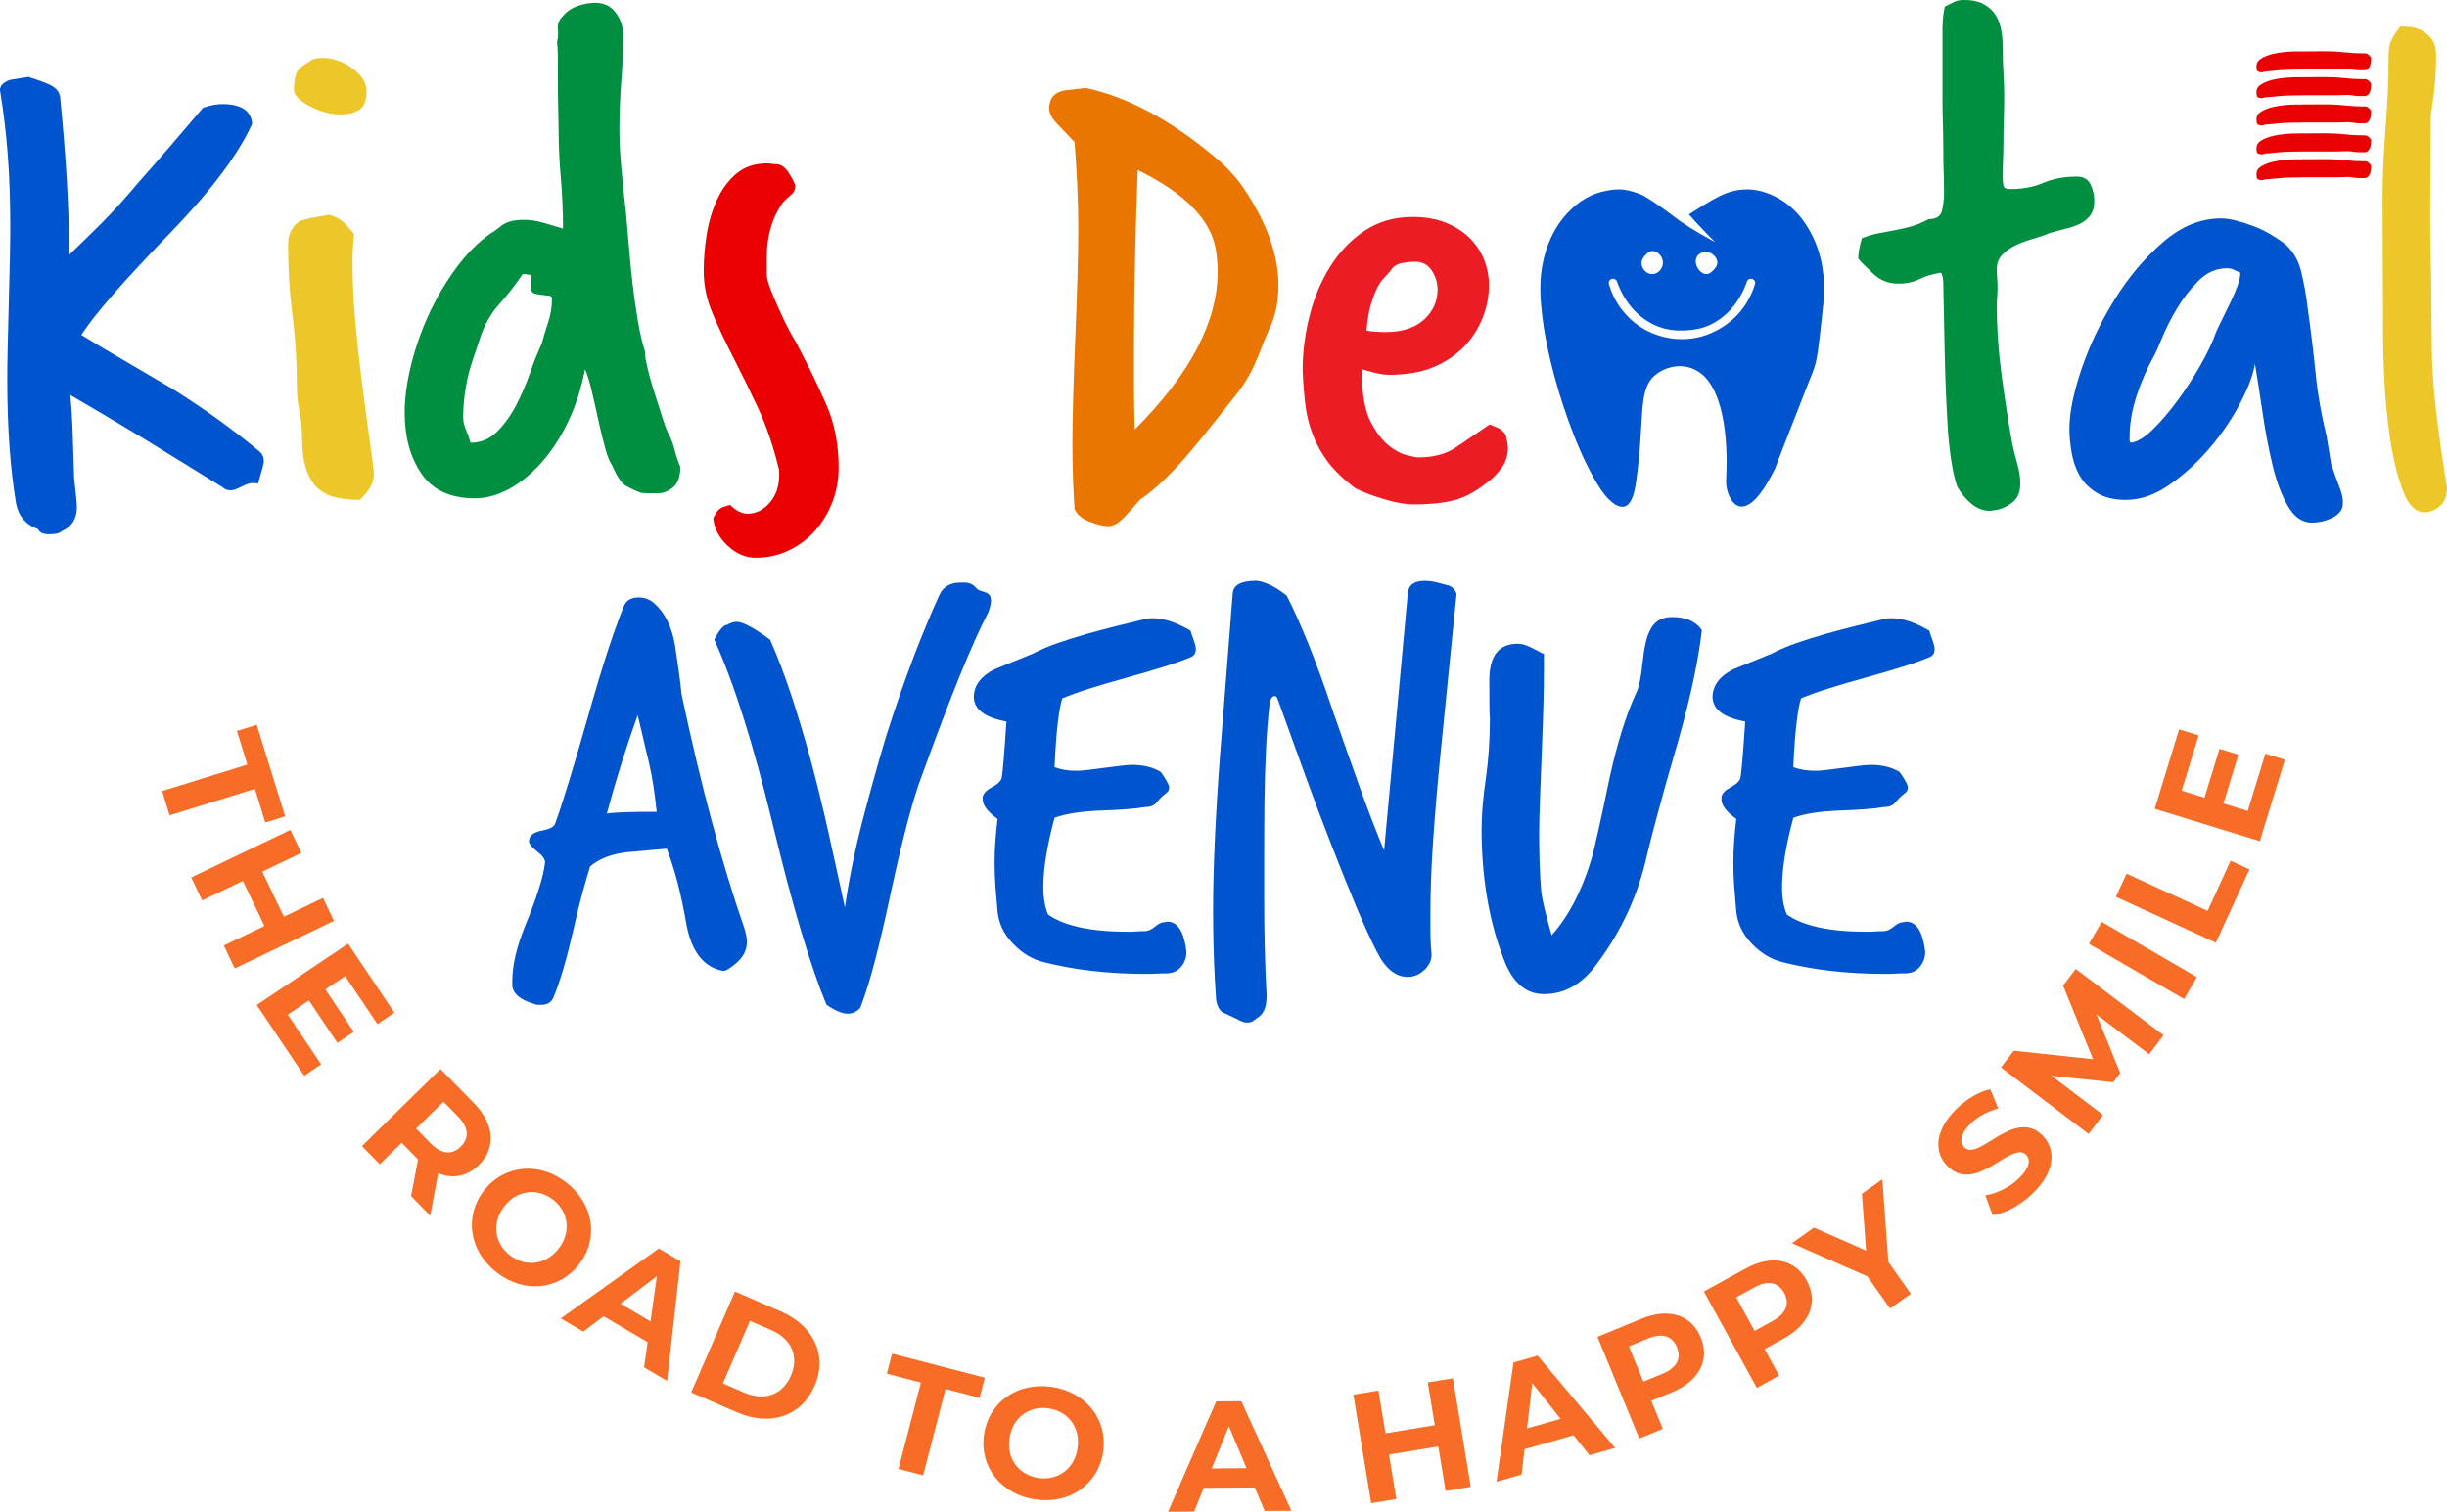 <svg xmlns="http://www.w3.org/2000/svg" id="Layer_1" viewBox="0 0 834.76 515.79"><defs><style>.cls-1{fill:#0054ce;}.cls-2{fill:#008e40;}.cls-3{fill:#f76c26;}.cls-4{fill:#ea0000;}.cls-5{fill:#ec1c24;}.cls-6{fill:#ea7500;}.cls-7{fill:#edc729;}</style></defs><g><path class="cls-1" d="m174.78,334.51c0-5.27,1.48-11.55,4.46-18.84,4.05-9.86,6.28-17.02,6.69-21.47,0-1.08-.88-2.29-2.63-3.65-1.89-1.48-2.84-2.63-2.84-3.44s.27-1.48.81-2.03c.54-.81,1.96-1.42,4.25-1.82,2.29-.54,3.58-1.28,3.85-2.23,2.43-6.62,6.28-19.18,11.55-37.68,2.29-8.1,4.42-15.16,6.38-21.17,1.96-6.01,3.81-11.17,5.57-15.5.81-1.89,2.5-2.84,5.06-2.84,1.89,0,3.58.61,5.06,1.82,3.78,3.24,6.21,8.1,7.29,14.59.41,2.7.81,5.47,1.22,8.31.41,2.84.74,5.61,1.01,8.31,3.37,15.94,6.82,30.42,10.33,43.46,3.51,13.03,7.09,24.82,10.74,35.35.81,2.3,1.22,4.19,1.22,5.67,0,2.7-1.15,5.06-3.44,7.09-2.16,1.89-3.72,2.84-4.66,2.84-6.62-1.22-10.81-6.55-12.56-16-1.76-10.26-3.99-18.84-6.69-25.73l-13.78,1.22c-5.27.68-9.39,2.3-12.36,4.86-.68,2.16-1.52,5.06-2.53,8.71-1.01,3.65-2.13,8.17-3.34,13.57-2.3,9.99-4.53,17.49-6.69,22.49-.68,1.62-2.03,2.43-4.05,2.43h-1.32c-.47,0-.98-.14-1.52-.41-4.46-1.35-6.82-3.38-7.09-6.08v-1.82Zm49.23-57.54c-.27-2.7-.61-5.43-1.01-8.2-.41-2.77-.95-5.64-1.62-8.61-.68-2.7-1.32-5.4-1.92-8.1-.61-2.7-1.25-5.4-1.92-8.1-4.05,11.34-7.57,22.56-10.53,33.63,2.16-.41,7.83-.61,17.02-.61Z"></path><path class="cls-1" d="m281.95,342.82c-2.7-6.48-5.57-14.79-8.61-24.92-3.04-10.13-6.32-22.49-9.83-37.07-6.62-27.28-13.24-48.15-19.85-62.6,1.75-3.37,3.24-5.06,4.46-5.06,1.08-.67,2.16-1.01,3.24-1.01,2.03,0,5.81,2.03,11.34,6.08,2.56,5.81,4.96,12.09,7.19,18.84,2.23,6.76,4.42,14.05,6.58,21.88.94,3.51,1.96,7.46,3.04,11.85,1.08,4.39,2.13,8.85,3.14,13.37,1.01,4.53,1.99,8.98,2.94,13.37.94,4.39,1.82,8.41,2.63,12.05,1.48-10.13,3.58-20.32,6.28-30.59,2.7-10.26,5.33-19.65,7.9-28.16,5.81-18.23,11.88-34.3,18.23-48.22,1.35-2.56,3.71-3.85,7.09-3.85h1.62c.54,0,1.15.14,1.82.41.67.27,1.35.81,2.03,1.62.41.41.88.68,1.42.81.54.14,1.08.3,1.62.51.54.2.98.51,1.32.91.34.41.51,1.08.51,2.03s-.34,2.3-1.01,4.05c-5.27,10-12.76,28.43-22.49,55.31-2.97,7.7-6.48,20.87-10.53,39.5-1.89,8.91-3.68,16.65-5.37,23.2-1.69,6.55-3.41,12.12-5.17,16.71-1.22,1.35-2.63,2.03-4.25,2.03-1.89,0-4.32-1.01-7.29-3.04Z"></path><path class="cls-1" d="m335.23,271.91c.27-1.22,1.28-2.29,3.04-3.24,2.03-1.08,3.17-2.16,3.44-3.24.13-.54.34-2.36.61-5.47.27-3.1.61-7.7,1.01-13.78-7.43-1.35-11.14-4.18-11.14-8.51.13-3.91,2.5-7.02,7.09-9.32l12.97-5.27c2.56-1.35,5.4-2.56,8.51-3.65,3.11-1.08,6.55-2.16,10.33-3.24,3.37-.94,6.69-1.82,9.93-2.63,3.24-.81,6.55-1.62,9.93-2.43.27-.13,1.08-.2,2.43-.2,3.65,0,7.9,1.42,12.76,4.25.13.54.47,1.55,1.01,3.04.54,1.49.81,2.57.81,3.24,0,1.22-.47,2.1-1.42,2.63-2.57,1.08-5.67,2.2-9.32,3.34-3.65,1.15-7.9,2.4-12.76,3.75-4.86,1.35-9.12,2.6-12.76,3.75-3.65,1.15-6.75,2.26-9.32,3.34-.54,1.62-1.05,4.39-1.52,8.31-.47,3.92-.84,8.98-1.11,15.19,2.16.81,4.66,1.22,7.5,1.22,1.08,0,2.4-.1,3.95-.3,1.55-.2,3.41-.44,5.57-.71,2.16-.27,4.02-.51,5.57-.71,1.55-.2,2.87-.3,3.95-.3,3.78,0,7.02.81,9.72,2.43,1.89,2.7,2.84,4.46,2.84,5.27,0,.95-.47,1.69-1.42,2.23-.14.14-.44.41-.91.81-.47.41-1.11,1.08-1.92,2.03-.81,1.08-2.16,1.62-4.05,1.62-2.84.54-8.04.95-15.6,1.22-6.35.27-11.41,1.08-15.19,2.43-2.57,9.46-3.85,17.36-3.85,23.7,0,3.65.54,6.76,1.62,9.32,5.54,3.92,14.65,5.88,27.35,5.88.94,0,1.85-.03,2.73-.1.88-.07,1.85-.1,2.94-.1s2.23-.51,3.44-1.52c1.22-1.01,2.23-1.52,3.04-1.52.27,0,.47-.03.61-.1.13-.07.34-.1.61-.1,3.24,0,5.33,2.91,6.28,8.71,0,.27.03.54.1.81.07.27.1.54.1.81,0,1.89-.58,3.55-1.72,4.96-1.15,1.42-2.67,2.19-4.56,2.33-1.22,0-2.43.03-3.65.1-1.22.07-2.43.1-3.65.1-12.97,0-24.72-1.35-35.25-4.05-3.78-.95-7.23-3.04-10.33-6.28-3.11-3.24-4.86-6.89-5.27-10.94-.27-2.97-.51-5.8-.71-8.51-.2-2.7-.3-5.4-.3-8.1s.1-5.3.3-7.8c.2-2.5.44-4.89.71-7.19-3.38-2.43-5.06-4.66-5.06-6.69v-.81Z"></path><path class="cls-1" d="m414.44,334.31c-.41-7.43-.61-15.33-.61-23.7,0-14.31.81-32.21,2.43-53.69l4.25-54.29c.13-2.97,2.76-4.46,7.9-4.46,1.08,0,2.56.41,4.46,1.22,1.89.81,3.91,2.1,6.08,3.85,2.16,4.19,4.59,9.59,7.29,16.21,2.7,6.62,5.6,14.59,8.71,23.91,3.11,8.91,6.11,17.42,9.01,25.53,2.91,8.1,5.64,15.19,8.21,21.27l8.1-87.92c.27-2.7,2.23-4.05,5.88-4.05,1.22,0,2.63.2,4.25.61l3.85,1.01c1.35.54,2.23,1.49,2.63,2.84l-5.47,54.5c-1.08,10.94-1.92,20.87-2.53,29.78-.61,8.91-.91,17.02-.91,24.31v6.99c0,2.37.13,4.83.41,7.39,0,2.03-.85,3.81-2.53,5.37-1.69,1.55-3.54,2.33-5.57,2.33-4.19,0-7.7-2.84-10.53-8.51-2.16-4.18-4.53-9.35-7.09-15.5-2.57-6.14-5.3-12.93-8.21-20.36-2.91-7.43-5.91-15.4-9.01-23.91-3.11-8.51-6.28-17.29-9.52-26.34-.27-.81-.61-1.22-1.01-1.22-.95,0-1.56.95-1.82,2.84-.54,4.86-.95,10.1-1.22,15.7-.27,5.61-.44,11.38-.51,17.32-.07,5.94-.1,11.89-.1,17.83v16.81c0,5.13.07,10.3.2,15.5.13,5.2.33,10.5.61,15.9v.81c0,3.65-1.15,6.08-3.44,7.29-.95.94-1.96,1.42-3.04,1.42s-2.3-.41-3.65-1.22l-3.85-1.82c-1.76-.54-2.84-2.16-3.24-4.86l-.41-6.69Z"></path><path class="cls-1" d="m526.68,228.96c0,6.48-.2,14.66-.61,24.51-.27,7.29-.51,13.51-.71,18.64-.2,5.14-.3,9.25-.3,12.36,0,6.89.2,13.04.61,18.44.13,2.84,1.35,8.24,3.65,16.21,5.67-6.35,10.13-14.79,13.37-25.32.54-1.75,1.35-5.03,2.43-9.83,1.08-4.79,2.43-11.11,4.05-18.94,1.35-6.08,2.77-11.45,4.25-16.11,1.48-4.66,2.97-8.61,4.46-11.85,1.08-1.89,1.89-5.47,2.43-10.74.54-5.27,1.35-8.91,2.43-10.94,1.35-3.24,3.91-4.86,7.7-4.86,4.73,0,8.1,1.49,10.13,4.46-.54,4.73-1.45,10.2-2.73,16.41-1.29,6.21-3.07,13.37-5.37,21.47-3.11,10.67-5.51,19.18-7.19,25.53-1.69,6.35-2.81,10.67-3.34,12.97-2.97,13.64-8.65,26.07-17.02,37.28-5,7.02-11.08,10.53-18.23,10.53-6.08,0-10.61-3.85-13.57-11.55-5.13-13.1-7.7-28.02-7.7-44.77,0-4.86.47-10.53,1.42-17.02.94-6.48,1.42-13.44,1.42-20.87-.14,0-.2-4.25-.2-12.76s3.24-12.56,9.72-12.56c1.22,0,2.53.34,3.95,1.01,1.42.68,2.87,1.42,4.36,2.23.13,0,.23.03.3.1.07.07.17.1.3.1v5.88Z"></path><path class="cls-1" d="m587.25,271.91c.27-1.22,1.28-2.29,3.04-3.24,2.03-1.08,3.17-2.16,3.44-3.24.13-.54.33-2.36.61-5.47.27-3.1.61-7.7,1.01-13.78-7.43-1.35-11.14-4.18-11.14-8.51.13-3.91,2.5-7.02,7.09-9.32l12.97-5.27c2.56-1.35,5.4-2.56,8.51-3.65,3.1-1.08,6.55-2.16,10.33-3.24,3.37-.94,6.69-1.82,9.93-2.63,3.24-.81,6.55-1.62,9.93-2.43.27-.13,1.08-.2,2.43-.2,3.65,0,7.9,1.42,12.76,4.25.13.54.47,1.55,1.01,3.04.54,1.49.81,2.57.81,3.24,0,1.22-.48,2.1-1.42,2.63-2.57,1.08-5.67,2.2-9.32,3.34-3.65,1.15-7.9,2.4-12.76,3.75-4.86,1.35-9.12,2.6-12.76,3.75-3.65,1.15-6.76,2.26-9.32,3.34-.54,1.62-1.05,4.39-1.52,8.31-.48,3.92-.85,8.98-1.11,15.19,2.16.81,4.66,1.22,7.5,1.22,1.08,0,2.4-.1,3.95-.3,1.55-.2,3.41-.44,5.57-.71,2.16-.27,4.02-.51,5.57-.71,1.55-.2,2.87-.3,3.95-.3,3.78,0,7.02.81,9.72,2.43,1.89,2.7,2.84,4.46,2.84,5.27,0,.95-.48,1.69-1.42,2.23-.14.14-.44.41-.91.81-.48.41-1.11,1.08-1.92,2.03-.81,1.08-2.16,1.62-4.05,1.62-2.84.54-8.04.95-15.6,1.22-6.35.27-11.42,1.08-15.19,2.43-2.57,9.46-3.85,17.36-3.85,23.7,0,3.65.54,6.76,1.62,9.32,5.54,3.92,14.65,5.88,27.35,5.88.94,0,1.86-.03,2.73-.1.88-.07,1.86-.1,2.94-.1s2.23-.51,3.44-1.52c1.22-1.01,2.23-1.52,3.04-1.52.27,0,.47-.03.61-.1.13-.07.33-.1.61-.1,3.24,0,5.33,2.91,6.28,8.71,0,.27.03.54.1.81.07.27.1.54.1.81,0,1.89-.58,3.55-1.72,4.96-1.15,1.42-2.67,2.19-4.56,2.33-1.22,0-2.43.03-3.65.1-1.22.07-2.43.1-3.65.1-12.97,0-24.72-1.35-35.25-4.05-3.78-.95-7.23-3.04-10.33-6.28-3.11-3.24-4.86-6.89-5.27-10.94-.27-2.97-.51-5.8-.71-8.51-.2-2.7-.3-5.4-.3-8.1s.1-5.3.3-7.8c.2-2.5.44-4.89.71-7.19-3.38-2.43-5.06-4.66-5.06-6.69v-.81Z"></path></g><g><path class="cls-3" d="m84.38,260.88l-3.56-11.47,6.76-2.1,9.69,31.22-6.76,2.1-3.56-11.47-29.08,9.03-2.57-8.29,29.08-9.02Z"></path><path class="cls-3" d="m113.93,314.2l-33.84,16.22-3.75-7.83,13.87-6.65-7.37-15.37-13.87,6.65-3.76-7.83,33.84-16.22,3.76,7.83-13.34,6.4,7.37,15.37,13.34-6.39,3.75,7.83Z"></path><path class="cls-3" d="m109.57,363.14l-5.79,3.89-16.2-24.13,31.16-20.92,15.81,23.55-5.79,3.89-11-16.38-6.77,4.54,9.71,14.47-5.61,3.77-9.71-14.47-7.21,4.84,11.39,16.96Z"></path><path class="cls-3" d="m140.23,408.1l2.39-12.49-.3-.31-5.29-5.39-7.47,7.32-6.08-6.2,26.78-26.29,11.38,11.6c7.02,7.16,7.71,15.28,1.7,21.17-4.02,3.94-8.96,4.81-13.87,2.79l-2.71,14.46-6.53-6.66Zm16.02-27.15l-4.96-5.05-9.34,9.16,4.96,5.05c3.72,3.79,7.35,3.97,10.26,1.12,2.95-2.89,2.79-6.5-.93-10.28Z"></path><path class="cls-3" d="m165.1,406.22c6.84-8.8,18.76-10,28.11-2.73,9.31,7.23,11.18,19.07,4.31,27.91-6.87,8.85-18.8,9.96-28.11,2.73-9.36-7.26-11.15-19.11-4.31-27.91Zm25.48,19.79c4.37-5.63,3.38-12.57-1.91-16.68-5.29-4.11-12.26-3.35-16.64,2.28-4.37,5.63-3.38,12.57,1.91,16.68,5.29,4.11,12.26,3.35,16.64-2.28Z"></path><path class="cls-3" d="m220.92,457.92l-15.01-8.83-6.94,5.24-7.67-4.51,33.44-23.85,7.39,4.35-4.57,40.84-7.85-4.62,1.22-8.62Zm.99-7.07l2.16-15.4-12.41,9.36,10.25,6.03Z"></path><path class="cls-3" d="m250.7,440.66l15.64,6.78c11.27,4.88,16.05,15.01,11.53,25.44-4.52,10.43-15.18,13.87-26.44,8.99l-15.64-6.77,14.92-34.44Zm3.17,34.5c6.84,2.96,13.09.82,15.94-5.78,2.85-6.59.15-12.61-6.69-15.57l-7.28-3.15-9.25,21.35,7.28,3.15Z"></path><path class="cls-3" d="m314.15,471.72l-11.62-3.02,1.78-6.85,31.65,8.22-1.78,6.85-11.62-3.02-7.65,29.47-8.41-2.18,7.65-29.47Z"></path><path class="cls-3" d="m335.7,489.36c1.65-11.02,11.46-17.9,23.18-16.14,11.66,1.75,19.08,11.15,17.42,22.23-1.66,11.08-11.52,17.89-23.18,16.14-11.71-1.76-19.07-11.21-17.42-22.23Zm31.9,4.78c1.06-7.05-3.2-12.62-9.83-13.61-6.62-.99-12.33,3.08-13.39,10.13-1.06,7.05,3.2,12.62,9.83,13.61,6.63.99,12.33-3.08,13.39-10.13Z"></path><path class="cls-3" d="m428.04,507.51l-17.42.14-3.26,8.07-8.89.07,16.41-37.65,8.57-.07,17.08,37.38-9.11.07-3.39-8.01Zm-2.79-6.57l-6.06-14.32-5.83,14.41,11.89-.1Z"></path><path class="cls-3" d="m495.64,470.27l6.08,37.02-8.57,1.41-2.49-15.18-16.82,2.76,2.49,15.18-8.57,1.41-6.08-37.02,8.56-1.41,2.4,14.6,16.82-2.76-2.4-14.6,8.57-1.41Z"></path><path class="cls-3" d="m536.81,489.69l-16.75,4.78-.99,8.64-8.56,2.44,5.79-40.67,8.25-2.35,26.42,31.48-8.76,2.5-5.4-6.82Zm-4.44-5.59l-9.66-12.18-1.78,15.45,11.44-3.26Z"></path><path class="cls-3" d="m580.21,456.35c3.18,7.73-.64,14.92-9.91,18.73l-6.99,2.87,3.94,9.56-8.03,3.3-14.27-34.69,15.01-6.18c9.27-3.81,17.04-1.39,20.24,6.39Zm-8.13,3.34c-1.57-3.82-4.96-5.03-9.87-3.01l-6.54,2.69,4.95,12.04,6.54-2.69c4.9-2.02,6.46-5.27,4.91-9.03Z"></path><path class="cls-3" d="m616.33,436.9c4.03,7.33,1.04,14.91-7.75,19.74l-6.63,3.64,4.98,9.07-7.61,4.18-18.07-32.89,14.24-7.82c8.78-4.83,16.79-3.3,20.84,4.08Zm-7.7,4.23c-1.99-3.62-5.5-4.44-10.15-1.88l-6.2,3.41,6.28,11.42,6.2-3.41c4.65-2.55,5.84-5.96,3.88-9.53Z"></path><path class="cls-3" d="m644.19,430.58l7.67,10.86-7.1,5.01-7.73-10.95-25.77-11.33,7.53-5.32,17.8,7.84-1.42-19.4,6.96-4.91,2.06,28.2Z"></path><path class="cls-3" d="m679.76,414.58l-2.49-6.73c3.87-.58,8.36-2.74,11.56-5.91,3.66-3.61,3.95-6.3,2.33-7.94-4.93-5-17.07,13.75-26.86,3.83-4.48-4.54-4.54-11.93,3.05-19.42,3.36-3.31,7.58-5.9,11.6-6.78l2.72,6.58c-3.87,1.03-7.11,2.87-9.47,5.2-3.66,3.61-3.72,6.38-2.06,8.06,4.85,4.92,17.04-13.79,26.71-3.98,4.4,4.46,4.47,11.93-3.16,19.46-4.24,4.18-9.75,7.13-13.93,7.64Z"></path><path class="cls-3" d="m733.15,359.7l-17.96-13.57,8.09,20-2.37,3.12-21.03-2.17,17.54,13.32-4.92,6.49-29.89-22.68,4.34-5.72,27.06,2.91-10.21-25.11,4.31-5.68,29.95,22.6-4.93,6.49Z"></path><path class="cls-3" d="m712.61,322.05l4.36-7.51,32.46,18.83-4.35,7.51-32.46-18.83Z"></path><path class="cls-3" d="m721.81,305.99l3.62-7.89,27.67,12.69,7.84-17.1,6.43,2.95-11.47,24.99-34.1-15.65Z"></path><path class="cls-3" d="m772.79,257.16l6.66,2.05-8.54,27.78-35.87-11.02,8.33-27.11,6.66,2.05-5.79,18.86,7.79,2.39,5.12-16.66,6.46,1.98-5.12,16.66,8.3,2.55,6-19.53Z"></path></g><g><path class="cls-1" d="m23.51,87.03c3.33-3.17,7-6.75,11-10.75,4-4,8.17-8.59,12.5-13.76,3.83-4.33,7.58-8.63,11.25-12.88,3.66-4.25,7.33-8.54,11-12.88,2.5-.83,4.67-1.25,6.5-1.25,6.5,0,9.92,2.25,10.25,6.75-4.67,10.34-13.84,22.59-27.51,36.76-16,16.5-26.26,28.26-30.76,35.26,5.17,3.17,10.34,6.25,15.51,9.25,5.17,3,10.42,6.09,15.75,9.25,5.83,3.67,11.21,7.3,16.13,10.88,4.92,3.59,9.38,7.05,13.38,10.38,1,.84,1.5,2,1.5,3.5,0,.5-.67,3-2,7.5-.34-.16-.92-.25-1.75-.25-1,0-2.29.42-3.88,1.25-1.59.84-2.79,1.25-3.63,1.25-1.17,0-2.09-.33-2.75-1-5.67-3.5-12.75-7.88-21.26-13.13-8.5-5.25-18.76-11.38-30.76-18.38.33,3.17.58,6.92.75,11.25.16,4.34.33,9.42.5,15.26,0,1.34.16,3.34.5,6,.33,2.66.5,4.58.5,5.75,0,4-1.75,6.75-5.25,8.25-.67.66-2.09,1-4.25,1-2,0-3.25-.59-3.75-1.75-4.17-1.5-6.67-4.42-7.5-8.75-2-12-3-26.09-3-42.26,0-2.83.04-6.42.13-10.75.08-4.33.21-9.42.38-15.26.16-5.83.29-10.96.38-15.38.08-4.42.13-8.04.13-10.88,0-9-.29-17.26-.88-24.76-.59-7.5-1.46-14.76-2.63-21.76,0-1.5,1.16-2.66,3.5-3.5l6.25-1c.16,0,.29.04.38.13.08.09.21.13.38.13,2.16.67,4.29,1.46,6.38,2.38,2.08.92,3.29,2.29,3.63,4.13,2,20.51,3,37.18,3,50.02v4Z"></path><path class="cls-7" d="m127.54,161.8c0,1.34-.34,2.67-1,4-.67,1.34-1.92,2.91-3.75,4.75-2.84,0-5.46-.25-7.88-.75-2.42-.5-4.5-1.5-6.25-3-1.75-1.5-3.13-3.67-4.13-6.5-1-2.83-1.5-6.67-1.5-11.5,0-2.83-.29-5.67-.88-8.5-.59-2.83-.88-5.67-.88-8.5,0-8.5-.5-16.59-1.5-24.26-1-7.67-1.5-15.75-1.5-24.26,0-3.5,1.42-6.17,4.25-8,1.67-.5,3.25-.88,4.75-1.13,1.5-.25,3.16-.54,5-.88,2.33.67,4.08,1.63,5.25,2.88,1.16,1.25,2.25,2.46,3.25,3.63-.17,1.67-.29,3.34-.38,5-.09,1.67-.13,3.42-.13,5.25,0,6.34.33,13.09,1,20.26.66,7.17,1.41,14.01,2.25,20.51.83,6.5,1.63,12.42,2.38,17.76.75,5.34,1.29,9.42,1.63,12.25v1ZM105.53,21.01c.83-.83,2.33-1.25,4.5-1.25,1.66,0,3.38.29,5.13.88,1.75.59,3.38,1.42,4.88,2.5,1.5,1.09,2.71,2.29,3.63,3.63.91,1.34,1.38,2.75,1.38,4.25,0,3.17-.79,5.29-2.38,6.38-1.59,1.09-3.79,1.63-6.63,1.63-1.84,0-3.71-.29-5.63-.88-1.92-.58-3.63-1.29-5.13-2.13-1.5-.83-2.71-1.71-3.63-2.63-.92-.91-1.38-1.79-1.38-2.63,0-2,.21-3.75.63-5.25.41-1.5,1.96-3,4.63-4.5Z"></path><path class="cls-2" d="m220.07,121.04c0,.67.29,2.25.88,4.75.58,2.5,1.33,5.17,2.25,8,.91,2.84,1.79,5.59,2.63,8.25.83,2.67,1.5,4.5,2,5.5,1,1.84,1.75,3.75,2.25,5.75.5,2,1.16,4,2,6,0,3.34-.84,5.67-2.5,7-1.67,1.34-3.34,2-5,2h-3.13c-1.75,0-2.79-.09-3.13-.25-1.67-.66-3.25-1.41-4.75-2.25-1.5-.83-3.09-3.17-4.75-7-.84-1.16-1.67-3.29-2.5-6.38-.84-3.08-1.63-6.38-2.38-9.88-.75-3.5-1.5-6.79-2.25-9.88-.75-3.08-1.46-5.29-2.13-6.63-1.34,6.84-3.34,12.97-6,18.38-2.67,5.42-5.75,10.05-9.25,13.88-3.5,3.84-7.17,6.75-11,8.75-3.84,2-7.59,3-11.25,3-8.34,0-14.42-2.79-18.26-8.38-3.84-5.58-5.75-12.54-5.75-20.88,0-4.83.71-10.17,2.13-16,1.42-5.83,3.42-11.59,6-17.26,2.58-5.67,5.71-11,9.38-16,3.66-5,7.67-9,12-12,.66-.33,1.83-1.16,3.5-2.5,1.66-1.33,4.17-2,7.5-2,2.33,0,4.63.34,6.88,1,2.25.67,4.46,1.34,6.63,2,0-5.83-.25-11.59-.75-17.26-.5-5.67-.75-11.17-.75-16.5,0-.5-.04-2.63-.13-6.38-.09-3.75-.13-8.13-.13-13.13v-5.13c0-1.75-.09-3.54-.25-5.38.33-1.33.41-2.79.25-4.38-.17-1.58.33-2.96,1.5-4.13,1.33-1.67,3.04-2.88,5.13-3.63,2.08-.75,4.13-1.13,6.13-1.13,3,0,5.33,1.13,7,3.38,1.66,2.25,2.5,4.71,2.5,7.38,0,5.67-.21,11.05-.63,16.13-.42,5.09-.63,10.71-.63,16.88,0,3.84.25,8.38.75,13.63s1,10.05,1.5,14.38c.33,3.5.66,7.34,1,11.5.33,4.17.75,8.38,1.25,12.63.5,4.25,1.08,8.38,1.75,12.38.66,4,1.5,7.59,2.5,10.75v1Zm-59.52,30.01c3.5,0,6.5-1.25,9-3.75,2.5-2.5,4.67-5.5,6.5-9,1.83-3.5,3.42-7.17,4.75-11,1.33-3.83,2.67-7.17,4-10,.66-2.5,1.42-5,2.25-7.5.83-2.5,1.25-5.17,1.25-8,0-.5-.29-.79-.88-.88-.59-.08-1.29-.16-2.13-.25-.84-.08-1.67-.21-2.5-.38-.84-.16-1.42-.66-1.75-1.5,0-.83.04-1.66.13-2.5.08-.83.13-1.66.13-2.5-.5,0-.96-.04-1.38-.13-.42-.08-.96-.13-1.63-.13-2.34,3.5-4.96,6.88-7.88,10.13-2.92,3.25-5.13,7.13-6.63,11.63l-2.63,7.88c-.75,2.25-1.34,4.38-1.75,6.38-.42,2-.75,4.04-1,6.13-.25,2.09-.38,4.38-.38,6.88,0,1.34.33,2.75,1,4.25.66,1.5,1.16,2.92,1.5,4.25Z"></path><path class="cls-4" d="m272.58,118.79c3.33,6.34,6.42,12.72,9.25,19.13,2.83,6.42,4.25,13.63,4.25,21.63,0,4.17-.71,8.09-2.13,11.75-1.42,3.67-3.38,6.92-5.88,9.75-2.5,2.83-5.5,5.08-9,6.75-3.5,1.66-7.25,2.5-11.25,2.5-3.5,0-6.71-1.38-9.63-4.13-2.92-2.75-4.54-5.88-4.88-9.38.66-1.34,1.29-2.29,1.88-2.88.58-.59,1.88-1.13,3.88-1.63,2,2,4,3,6,3,2.83,0,5.33-1.25,7.5-3.75,2.16-2.5,3.25-5.67,3.25-9.5,0-1.33-.09-2.17-.25-2.5-1.84-7.5-4.17-14.29-7-20.38-2.84-6.08-5.63-11.79-8.38-17.13-2.75-5.33-5.13-10.38-7.13-15.13s-3-9.54-3-14.38c0-4,.33-8.13,1-12.38.66-4.25,1.83-8.21,3.5-11.88,1.67-3.66,3.88-6.67,6.63-9,2.75-2.33,6.29-3.5,10.63-3.5.5,0,.96.04,1.38.13.41.09.88.13,1.38.13,1.66,0,3.08.88,4.25,2.63,1.16,1.75,2,3.29,2.5,4.63,0,1.34-.46,2.38-1.38,3.13-.92.75-1.79,1.54-2.63,2.38-2,2.67-3.46,5.63-4.38,8.88-.92,3.25-1.38,6.55-1.38,9.88v6c0,1.17.41,2.84,1.25,5,.83,2.17,1.79,4.46,2.88,6.88,1.08,2.42,2.16,4.67,3.25,6.75,1.08,2.09,1.96,3.63,2.63,4.63l1,2Z"></path><path class="cls-6" d="m361.11,42.76c-2.17-2.17-3.25-4.17-3.25-6,0-.33.16-1.16.5-2.5.83-2,2.67-3.16,5.5-3.5l6.5-.75c14.17,3,28.84,10.84,44.01,23.51,4,3.34,7.25,6.84,9.75,10.5,8,11.84,12,22.93,12,33.26,0,5.84-1.09,10.92-3.25,15.26-.84,1.84-1.63,3.75-2.38,5.75s-1.54,3.92-2.38,5.75c-1.67,3.84-3.84,7.42-6.5,10.75-2.67,3.34-5.25,6.59-7.75,9.75-2.5,3.17-5.09,6.34-7.75,9.5-6.34,7.5-12.09,13-17.26,16.5-1.67,2-3.46,4-5.38,6-1.92,2-3.79,3-5.63,3-1.17,0-3.09-.46-5.75-1.38-2.67-.92-4.5-2.38-5.5-4.38-.5-7-.75-14.5-.75-22.51,0-4.17.08-9.25.25-15.26.16-6,.41-13.09.75-21.26.33-8.17.58-15.26.75-21.26.16-6,.25-11.09.25-15.25,0-5.33-.13-10.5-.38-15.51-.25-5-.54-9.75-.88-14.25l-5.5-5.75Zm26.01,103.78c18.84-18.84,28.26-36.76,28.26-53.77,0-1.16-.04-2.33-.13-3.5-.09-1.16-.21-2.33-.38-3.5-1.5-10.5-10.42-19.76-26.76-27.76-.34,9.5-.63,19.13-.88,28.88-.25,9.75-.38,19.88-.38,30.39v14.5c0,4.84.08,9.75.25,14.75Z"></path><path class="cls-5" d="m444.38,126.29c0-6.17.79-12.38,2.38-18.63,1.58-6.25,3.96-11.88,7.13-16.88,3.16-5,7.08-9.04,11.75-12.13,4.67-3.08,10.09-4.63,16.26-4.63,4.33,0,8.13.67,11.38,2,3.25,1.34,5.96,3.09,8.13,5.25,2.16,2.17,3.79,4.63,4.88,7.38,1.08,2.75,1.63,5.63,1.63,8.63,0,3.84-.71,7.55-2.13,11.13-1.42,3.59-3.46,6.8-6.13,9.63-2.67,2.84-5.96,5.13-9.88,6.88-3.92,1.75-8.38,2.71-13.38,2.88-2.17.17-4.09.09-5.75-.25-1.67-.33-3.59-.83-5.75-1.5-.17.84-.25,1.54-.25,2.13v1.38c.17,6.17,1.17,11,3,14.5,1.83,3.5,3.83,6.13,6,7.88,2.16,1.75,4.25,2.88,6.25,3.38,2,.5,3.33.75,4,.75,5.17,0,9.46-1.16,12.88-3.5,3.41-2.33,7.21-4.92,11.38-7.75.83.34,1.75.71,2.75,1.13,1,.42,1.91,1.21,2.75,2.38.16,1,.33,1.79.5,2.38.16.59.25,1.46.25,2.63-.17,2.34-.79,4.29-1.88,5.88-1.09,1.59-2.29,2.96-3.63,4.13-4.34,3.67-8.38,6.04-12.13,7.13-3.75,1.08-8.63,1.63-14.63,1.63-2.67,0-5.96-.59-9.88-1.75-3.92-1.17-7.21-2.42-9.88-3.75-4-3-7.13-6-9.38-9-2.25-3-4-6.17-5.25-9.5-1.25-3.33-2.09-6.79-2.5-10.38-.42-3.58-.71-7.38-.88-11.38Zm21.76-13.5c.67.17,1.71.29,3.13.38,1.42.09,2.54.13,3.38.13,5.67,0,10.04-1.42,13.13-4.25,3.08-2.83,4.63-6.25,4.63-10.25,0-2.33-.67-4.5-2-6.5-1.34-2-3.17-3-5.5-3-1.67,0-3.3.17-4.88.5-1.59.34-2.79,1.17-3.63,2.5-.67.84-1.42,1.67-2.25,2.5-.83.84-1.63,2-2.38,3.5-.75,1.5-1.46,3.38-2.13,5.63-.67,2.25-1.17,5.21-1.5,8.88Z"></path><path class="cls-2" d="m662.7,8.75c0-2,.25-4.17.75-6.5,1.33-.66,2.42-1.21,3.25-1.63.83-.41,1.92-.63,3.25-.63,2.83,0,5.13.5,6.88,1.5,1.75,1,3.08,2.25,4,3.75.91,1.5,1.54,3.21,1.88,5.13.33,1.92.5,3.79.5,5.63,0,3.5.08,6.55.25,9.13.16,2.59.25,5.13.25,7.63,0,2.67-.04,5.29-.13,7.88-.09,2.59-.13,5.21-.13,7.88,0,1.84-.04,3.75-.13,5.75-.09,2-.13,4.09-.13,6.25,0,1,.08,1.92.25,2.75.16.84.91,1.25,2.25,1.25,4.33,0,8.13-.71,11.38-2.13,3.25-1.41,7.04-2.13,11.38-2.13,2.33,0,3.91.92,4.75,2.75.83,1.84,1.25,3.67,1.25,5.5,0,2.17-.5,3.88-1.5,5.13-1,1.25-2.25,2.21-3.75,2.88-1.5.67-3.13,1.21-4.88,1.63-1.75.42-3.46.88-5.13,1.38-1.5.67-3.3,1.29-5.38,1.88-2.09.59-4.05,1.29-5.88,2.13-1.84.84-3.42,1.92-4.75,3.25-1.34,1.34-2,3-2,5,0,1.17.04,2.25.13,3.25.08,1,.13,2,.13,3s-.04,2.04-.13,3.13c-.09,1.09-.13,2.21-.13,3.38,0,7.5.54,15.3,1.63,23.38,1.08,8.09,2.29,15.88,3.63,23.38.5,2.34,1.08,4.67,1.75,7,.66,2.34,1,4.5,1,6.5,0,2.84-.75,4.92-2.25,6.25-1.5,1.33-3.17,2.25-5,2.75-1.67.33-2.67.5-3,.5-2.34,0-4.46-.79-6.38-2.38-1.92-1.59-3.55-3.54-4.88-5.88-.83-2.33-1.54-5.5-2.13-9.5-.58-4-.96-7.67-1.13-11-.5-8.17-.83-16.29-1-24.38-.17-8.09-.33-16.21-.5-24.38,0-.66-.04-1.29-.13-1.88-.08-.58-.29-1.21-.63-1.88-3,.5-5.5,1.25-7.5,2.25s-4.34,1.5-7,1.5c-3.34,0-6.17-1.08-8.5-3.25-2.34-2.16-4.09-3.91-5.25-5.25,0-1.83.41-4.17,1.25-7,2.16-.83,4.16-1.42,6-1.75,1.83-.33,3.63-.66,5.38-1,1.75-.33,3.54-.75,5.38-1.25,1.83-.5,3.83-1.33,6-2.5,2.67,0,4.21-1.04,4.63-3.13.42-2.08.63-3.88.63-5.38,0-3-.04-5.54-.13-7.63-.08-2.08-.13-5.04-.13-8.88,0-2.5-.04-5.04-.13-7.63-.08-2.58-.13-5.13-.13-7.63V8.75Z"></path><path class="cls-1" d="m797,163.3c.5,1.34,1,2.71,1.5,4.13.5,1.41.75,2.79.75,4.13s-.38,2.42-1.13,3.25c-.75.83-1.67,1.5-2.75,2-1.09.5-2.21.88-3.38,1.13-1.17.25-2.25.38-3.25.38-3.34,0-6.09-1.88-8.25-5.63-2.17-3.75-3.92-8.42-5.25-14-1.34-5.58-2.46-11.5-3.38-17.76-.92-6.25-1.79-11.88-2.63-16.88-.5,3.5-2.13,7.92-4.88,13.25-2.75,5.34-6.21,10.46-10.38,15.38-4.17,4.92-8.75,9.13-13.75,12.63-5,3.5-10,5.25-15.01,5.25-4,0-7.29-.79-9.88-2.38-2.59-1.58-4.54-3.54-5.88-5.88-1.34-2.33-2.25-4.96-2.75-7.88-.5-2.92-.75-5.63-.75-8.13,0-5.5,1.38-12.29,4.13-20.38,2.75-8.09,6.5-15.96,11.25-23.63,4.75-7.67,10.25-14.21,16.5-19.63,6.25-5.42,12.88-8.13,19.88-8.13,1.5,0,3.21.25,5.13.75,1.91.5,3.88,1.13,5.88,1.88s3.91,1.67,5.75,2.75c1.83,1.09,3.41,2.13,4.75,3.13,2.83,2.34,4.75,5.5,5.75,9.5,1,4,1.75,8.17,2.25,12.5,1.16,8.34,2.08,15.88,2.75,22.63.66,6.75,1.91,13.88,3.75,21.38l1.5,9.25,1.75,5Zm-70.52-13c0,.17.04.29.13.38.08.09.13.21.13.38,2.17-.16,4.67-1.63,7.5-4.38,2.83-2.75,5.67-6.04,8.5-9.88,2.83-3.83,5.46-7.88,7.88-12.13,2.41-4.25,4.21-8.04,5.38-11.38.66-1.5,1.46-3.17,2.38-5,.91-1.83,1.83-3.71,2.75-5.63.91-1.91,1.66-3.71,2.25-5.38.58-1.66.88-3.08.88-4.25-.84-.33-1.59-.66-2.25-1-.67-.33-1.42-.5-2.25-.5-3.67,0-6.92,1.42-9.75,4.25-2.84,2.84-5.3,6-7.38,9.5-2.09,3.5-3.8,6.88-5.13,10.13-1.33,3.25-2.25,5.29-2.75,6.13-2.34,4.17-4.29,8.67-5.88,13.5-1.58,4.84-2.38,9.5-2.38,14v1.25Z"></path><path class="cls-7" d="m834.39,164.15c0,.37.06.73.19,1.09.12.37.19.73.19,1.09,0,2.91-.84,5.05-2.52,6.42-1.68,1.37-3.39,2.05-5.13,2.05-3.11,0-5.59-2.51-7.46-7.51s-3.3-10.83-4.29-17.48c-1-6.65-1.65-13.25-1.96-19.8-.31-6.56-.47-11.47-.47-14.75,0-8.92-.03-16.89-.09-23.9-.06-7.01-.09-14.34-.09-21.99,0-10.01.34-16.2,1.03-25.76.68-9.56,1.03-14.12,1.03-24.5,0-2.36.37-4.28,1.12-5.74.75-1.46,1.74-2.91,2.98-4.37.99,0,2.21.09,3.64.27,1.43.18,2.77.64,4.01,1.37,1.24.73,2.3,1.73,3.17,3,.87,1.28,1.31,3.1,1.31,5.46,0,4.74-.31,9.52-.93,14.34-.62,4.83-.93,4.2-.93,8.93,0,6.92-.03,9.55-.09,15.1-.06,5.56-.09,11.06-.09,16.53,0,4.74.06,9.24.19,13.52.12,4.28.19,8.6.19,12.97,0,3.1.03,6.06.09,8.88.06,2.82.09,5.51.09,8.06,0,7.1.53,15.02,1.59,23.76,1.06,8.74,2.15,16.39,3.26,22.94Z"></path><path class="cls-4" d="m774.1,24.32c-.82-.04-1.38.07-1.75.19-.18.06-.54.2-1,.16-.25-.02-.5-.08-.56-.1-.25-.07-.43-.11-.56-.2-.53-.34-.46-1.39-.46-1.81,0-1.1.56-1.98,1.68-2.64,1.12-.66,2.42-1.16,3.91-1.52,1.49-.35,2.97-.58,4.43-.69,1.47-.11,2.57-.16,3.3-.16,2,0,3.78-.01,5.35-.03,1.57-.02,3.21-.03,4.92-.03,2.24,0,4.43.12,6.57.36,2.14.24,4.37.36,6.7.36.53,0,.96.13,1.28.4.33.26.65.62.98,1.05,0,.35-.02.78-.06,1.29-.04.51-.14.98-.31,1.42-.16.44-.39.81-.67,1.12-.39.43-.95.44-1.22.46-1.9.16-4.87-.3-4.93-.31-.91-.14-.72-.01-4.59.05-1.87.03-2.21,0-6.13,0-9.18-.02-11.56.11-13.7.29-1.37.12-2.48.25-3.18.33Z"></path><path class="cls-4" d="m774.1,33.13c-.82-.04-1.38.07-1.75.19-.18.06-.54.2-1,.16-.25-.02-.5-.08-.56-.1-.25-.07-.43-.11-.56-.2-.53-.34-.46-1.39-.46-1.81,0-1.1.56-1.98,1.68-2.64,1.12-.66,2.42-1.16,3.91-1.52,1.49-.35,2.97-.58,4.43-.69,1.47-.11,2.57-.16,3.3-.16,2,0,3.78-.01,5.35-.03,1.57-.02,3.21-.03,4.92-.03,2.24,0,4.43.12,6.57.36,2.14.24,4.37.36,6.7.36.53,0,.96.13,1.28.4.33.26.65.62.98,1.05,0,.35-.02.78-.06,1.29-.04.51-.14.98-.31,1.42-.16.44-.39.81-.67,1.12-.39.43-.95.44-1.22.46-1.9.16-4.87-.3-4.93-.31-.91-.14-.72-.01-4.59.05-1.87.03-2.21,0-6.13,0-9.18-.02-11.56.11-13.7.29-1.37.12-2.48.25-3.18.33Z"></path><path class="cls-4" d="m774.1,42.43c-.82-.04-1.38.07-1.75.19-.18.06-.54.2-1,.16-.25-.02-.5-.08-.56-.1-.25-.07-.43-.11-.56-.2-.53-.34-.46-1.39-.46-1.81,0-1.1.56-1.98,1.68-2.64,1.12-.66,2.42-1.16,3.91-1.52,1.49-.35,2.97-.58,4.43-.69,1.47-.11,2.57-.16,3.3-.16,2,0,3.78-.01,5.35-.03,1.57-.02,3.21-.03,4.92-.03,2.24,0,4.43.12,6.57.36,2.14.24,4.37.36,6.7.36.53,0,.96.13,1.28.4.33.26.65.62.98,1.05,0,.35-.02.78-.06,1.29-.04.51-.14.98-.31,1.42-.16.44-.39.81-.67,1.12-.39.43-.95.44-1.22.46-1.9.16-4.87-.3-4.93-.31-.91-.14-.72-.01-4.59.05-1.87.03-2.21,0-6.13,0-9.18-.02-11.56.11-13.7.29-1.37.12-2.48.25-3.18.33Z"></path><path class="cls-4" d="m774.1,52.31c-.82-.04-1.38.07-1.75.19-.18.06-.54.2-1,.16-.25-.02-.5-.08-.56-.1-.25-.07-.43-.11-.56-.2-.53-.34-.46-1.39-.46-1.81,0-1.1.56-1.98,1.68-2.64,1.12-.66,2.42-1.16,3.91-1.52,1.49-.35,2.97-.58,4.43-.69,1.47-.11,2.57-.16,3.3-.16,2,0,3.78-.01,5.35-.03,1.57-.02,3.21-.03,4.92-.03,2.24,0,4.43.12,6.57.36,2.14.24,4.37.36,6.7.36.53,0,.96.13,1.28.4.33.26.65.62.98,1.05,0,.35-.02.78-.06,1.29-.04.51-.14.98-.31,1.42-.16.44-.39.81-.67,1.12-.39.43-.95.44-1.22.46-1.9.16-4.87-.3-4.93-.31-.91-.14-.72-.01-4.59.05-1.87.03-2.21,0-6.13,0-9.18-.02-11.56.11-13.7.29-1.37.12-2.48.25-3.18.33Z"></path><path class="cls-4" d="m774.1,61.13c-.82-.04-1.38.07-1.75.19-.18.06-.54.2-1,.16-.25-.02-.5-.08-.56-.1-.25-.07-.43-.11-.56-.2-.53-.34-.46-1.39-.46-1.81,0-1.1.56-1.98,1.68-2.64,1.12-.66,2.42-1.16,3.91-1.52,1.49-.35,2.97-.58,4.43-.69,1.47-.11,2.57-.16,3.3-.16,2,0,3.78-.01,5.35-.03,1.57-.02,3.21-.03,4.92-.03,2.24,0,4.43.12,6.57.36,2.14.24,4.37.36,6.7.36.53,0,.96.13,1.28.4.33.26.65.62.98,1.05,0,.35-.02.78-.06,1.29-.04.51-.14.98-.31,1.42-.16.44-.39.81-.67,1.12-.39.43-.95.44-1.22.46-1.9.16-4.87-.3-4.93-.31-.91-.14-.72-.01-4.59.05-1.87.03-2.21,0-6.13,0-9.18-.02-11.56.11-13.7.29-1.37.12-2.48.25-3.18.33Z"></path><path class="cls-1" d="m621.99,93.67c-.44-4.67-1.68-9.04-3.67-13.1-2.68-5.46-6.32-9.81-11.17-12.64-6.71-3.92-13.54-4.47-20.54-1.01-3.62,1.79-7.02,4.09-10.48,6.24.28.28.54.56.77.81.25.28,1.04,1.19,2.24,2.5,2.51,2.73,4.63,4.84,5.99,6.16-7.59-4.09-11.77-6.93-14.22-8.83-.52-.41-2.28-1.79-4.8-3.53-2.26-1.56-4.18-2.75-5.47-3.53-2.18-.99-4.42-1.74-6.78-2.03-1.95-.24-3.86.01-5.78.36-5.08.9-9.48,3.48-13.24,7.49-4.69,5.01-7.57,11.29-8.79,18.56-.95,5.64-.59,11.31.09,16.93.62,5.08,1.6,10.08,2.78,15.03,1.66,7,3.74,13.83,6.15,20.52,2.46,6.83,5.24,13.48,8.75,19.67,1.74,3.07,3.58,6.05,6.22,8.18,1.08.87,2.67,1.77,4.16,1.36,2.77-.77,3.58-5.98,3.95-8.51,3.05-21.18.39-30.93,6.3-36.16,2.35-2.08,6.21-3.59,9.96-3.14,3.37.4,5.74,2.22,6.62,3.04,9.21,8.6,8.04,31.53,7.83,35.53-.02.44-.2,3.78,1.62,6.74,1.2,1.96,2.4,2.33,2.81,2.43.83.2,1.73.1,2.7-.34,1.19-.53,2.19-1.4,3.11-2.41,2.64-2.9,4.57-6.42,6.39-10.02,0,0,2.9-7.64,10.49-26.94,2.28-5.8,2.79-6.67,3.48-9.51.47-1.94.85-4.05,2.07-15.41.25-2.3.45-4.21.58-5.5v-8.25c-.04-.23-.1-.46-.12-.7Zm-43.12-6.07c.7-1.22,2.18-1.73,3.36-1.63,2.07.16,3.79,2.2,3.62,3.91-.09.86-.64,1.49-1.11,2.02-.52.59-1.37,1.56-2.54,1.62-1.75.1-3.35-1.86-3.65-3.65-.06-.36-.22-1.33.32-2.27Zm-17.71-.39c.4-.46,1.3-1.51,2.52-1.56,1.76-.07,3.76,1.97,3.6,4.22-.13,1.81-1.61,3.65-3.65,3.65-2.15,0-3.61-1.98-3.65-3.65-.03-1.28.79-2.23,1.17-2.67Zm37.53,9.7c-.84,2.8-2.55,6.86-6.12,10.63-1.27,1.34-7.24,7.35-16.86,8.11-5.84.46-10.36-1.24-12.46-2.15-4.98-2.15-8.04-5.45-9.59-7.36-2.77-3.42-4.11-6.81-4.8-9.21-.26-.9.42-1.8,1.35-1.83.63-.02,1.21.37,1.41.97,1.07,3.12,4.79,11.85,14.21,15.41,6.56,2.48,13.92.78,15.86.06,9.55-3.54,13.23-12.4,14.25-15.5.2-.59.76-.98,1.38-.96h.03c.94.03,1.6.93,1.33,1.83Z"></path></g></svg>